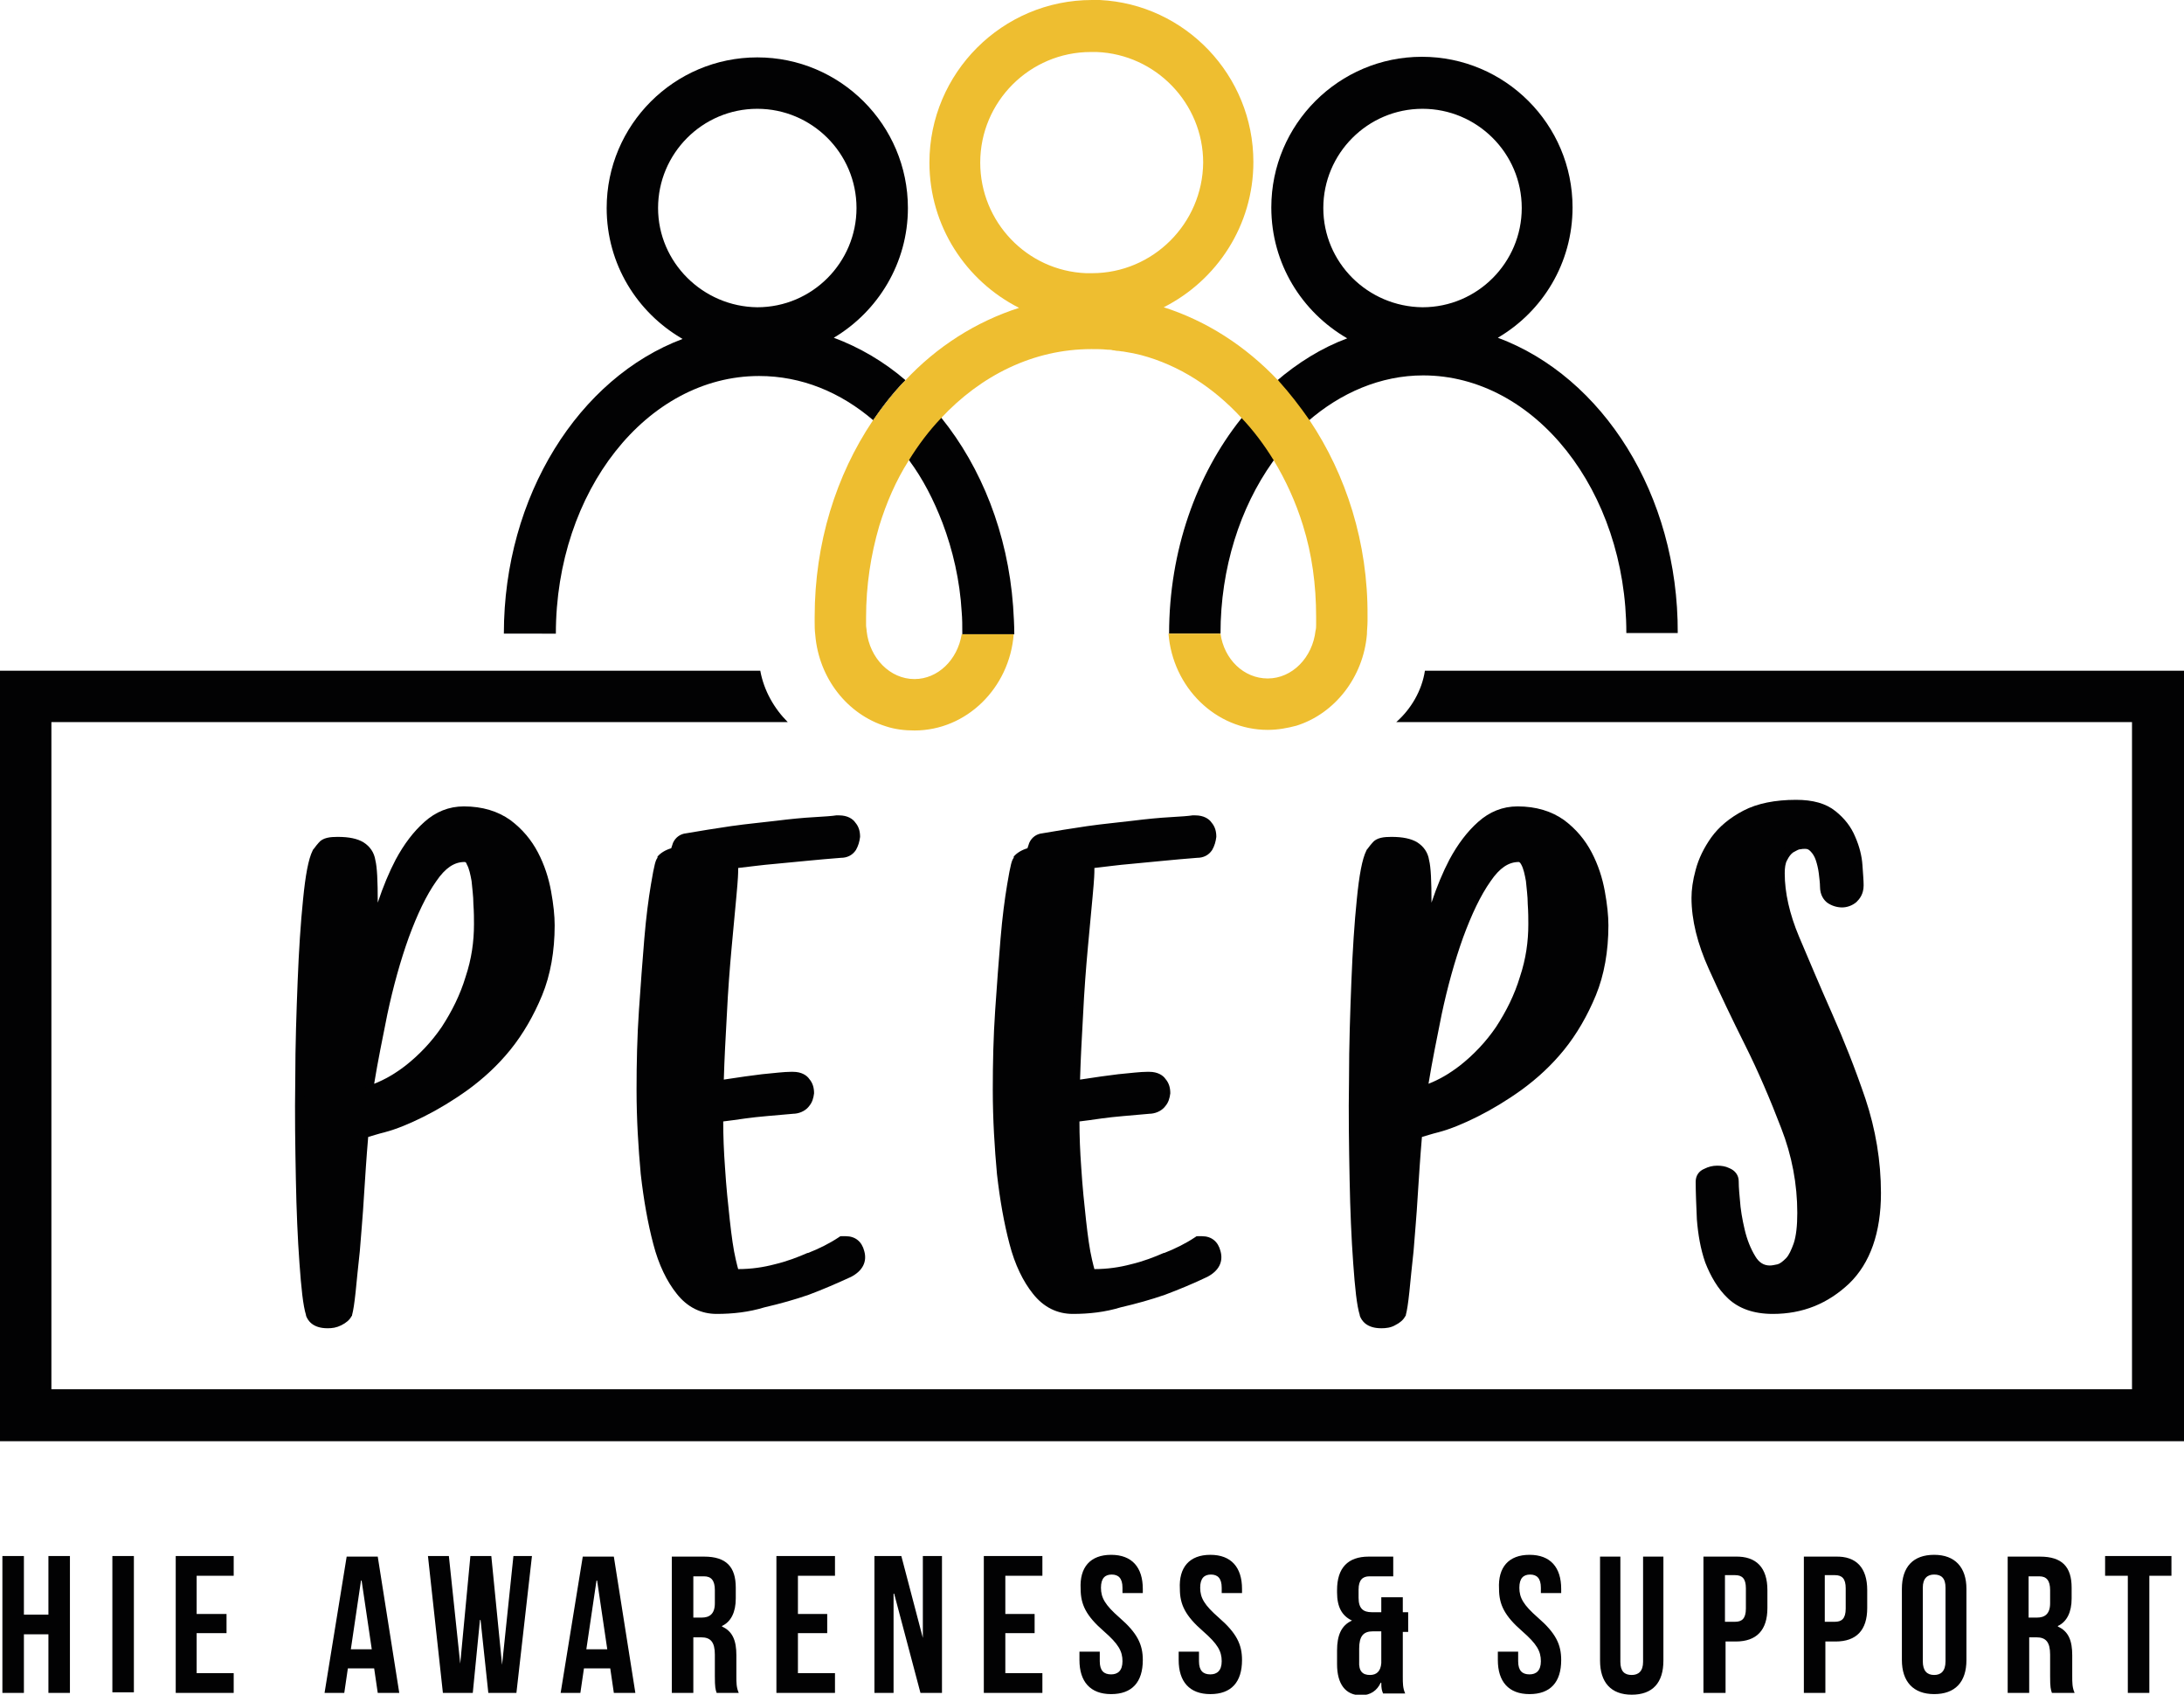 <svg xmlns="http://www.w3.org/2000/svg" xmlns:xlink="http://www.w3.org/1999/xlink" viewBox="0 0 365.4 283.5" preserveAspectRatio="xMidYMid meet" width="365.4px" height="283.5px" role="img" focusable="false" aria-labelledby="peeps--title"><title id="peeps--title">PEEPS</title><path d="M238.4 112.2c-.5 3.3-2.3 6.4-4.8 8.6h123.1v111.6H8.6V120.8h123.2c-2.3-2.3-4-5.3-4.6-8.6H0v128.9h365.4V112.2h-127zM4 283.2H.4v-22.9H4v9.8h4.1v-9.8h3.6v22.9H8.1v-9.8H4zM18.8 260.3h3.6v22.8h-3.6zM32.9 270h5v3.2h-5v6.7h6.2v3.3h-9.7v-22.9h9.7v3.3h-6.2zM58.7 275.9h3.5l-1.7-11.5h-.1l-1.7 11.5zm8.1 7.3h-3.6l-.6-4.1h-4.4l-.6 4.1h-3.3l3.7-22.8h5.2l3.6 22.8zM80.4 271h-.1l-1.2 12.2h-5l-2.5-22.9h3.5l1.9 18 1.7-18h3.5l1.8 18.2 1.9-18.2H89l-2.6 22.9h-4.7zM98.1 275.9h3.5l-1.7-11.5h-.1l-1.7 11.5zm8.2 7.3h-3.6l-.6-4.1h-4.4l-.6 4.1h-3.3l3.7-22.8h5.2l3.6 22.8zM116 263.6v7h1.4c1.3 0 2.2-.6 2.2-2.4V266c0-1.6-.6-2.3-1.8-2.3H116zm3.9 19.6c-.2-.6-.3-.9-.3-2.8v-3.6c0-2.1-.7-2.9-2.3-2.9H116v9.3h-3.6v-22.8h5.4c3.7 0 5.3 1.7 5.3 5.2v1.8c0 2.3-.8 3.9-2.3 4.6v.1c1.8.8 2.4 2.4 2.4 4.8v3.5c0 1.1 0 1.9.4 2.8h-3.7zM133.5 270h4.9v3.2h-4.9v6.7h6.2v3.3h-9.8v-22.9h9.8v3.3h-6.2zM149.6 266.6h-.1v16.6h-3.2v-22.9h4.5l3.6 13.7v-13.7h3.2v22.9H154zM168.2 270h4.9v3.2h-4.9v6.7h6.2v3.3h-9.8v-22.9h9.8v3.3h-6.2zM185.9 260.1c3.5 0 5.3 2.1 5.3 5.7v.7h-3.4v-.9c0-1.6-.7-2.2-1.8-2.2s-1.8.6-1.8 2.2c0 1.7.7 2.9 3.1 5 3 2.6 3.9 4.5 3.9 7.1 0 3.7-1.8 5.7-5.3 5.7s-5.3-2.1-5.3-5.7v-1.4h3.4v1.6c0 1.6.7 2.2 1.9 2.2 1.1 0 1.9-.6 1.9-2.2 0-1.7-.7-2.9-3.1-5-3-2.6-3.9-4.5-3.9-7.1-.2-3.6 1.6-5.7 5.1-5.7M202.5 260.1c3.5 0 5.3 2.1 5.3 5.7v.7h-3.4v-.9c0-1.6-.7-2.2-1.8-2.2s-1.8.6-1.8 2.2c0 1.7.7 2.9 3.1 5 3 2.6 3.9 4.5 3.9 7.1 0 3.7-1.8 5.7-5.3 5.7s-5.3-2.1-5.3-5.7v-1.4h3.4v1.6c0 1.6.7 2.2 1.9 2.2 1.1 0 1.9-.6 1.9-2.2 0-1.7-.7-2.9-3.1-5-3-2.6-3.9-4.5-3.9-7.1-.2-3.6 1.6-5.7 5.1-5.7M229.2 280.2c1.1 0 1.8-.6 1.9-2v-5.3h-1.4c-1.6 0-2.3.8-2.3 2.9v2.1c-.1 1.7.6 2.3 1.8 2.3m-3-9.1c-1.7-.8-2.5-2.3-2.5-4.7v-.4c0-3.7 1.8-5.6 5.3-5.6h4.1v3.3h-4c-1.1 0-1.8.6-1.8 2.2v1.4c0 1.8.8 2.4 2.2 2.4h1.6v-2.5h3.6v2.5h.9v3.3h-.9v7.5c0 1.1 0 1.9.4 2.8h-3.7c-.2-.5-.3-.8-.3-1.8h-.1c-.6 1.3-1.7 2.1-3.3 2.1-2.6 0-4-1.9-4-5.2v-2.3c0-2.5.7-4.2 2.5-5M255.9 260.1c3.5 0 5.3 2.1 5.3 5.7v.7h-3.4v-.9c0-1.6-.7-2.2-1.8-2.2s-1.8.6-1.8 2.2c0 1.7.7 2.9 3.1 5 3 2.6 3.9 4.5 3.9 7.1 0 3.7-1.8 5.7-5.3 5.7s-5.3-2.1-5.3-5.7v-1.4h3.4v1.6c0 1.6.7 2.2 1.9 2.2 1.1 0 1.9-.6 1.9-2.2 0-1.7-.7-2.9-3.1-5-3-2.6-3.9-4.5-3.9-7.1-.2-3.6 1.6-5.7 5.1-5.7M271.1 260.3V278c0 1.6.7 2.2 1.9 2.2 1.1 0 1.9-.6 1.9-2.2v-17.6h3.4v17.4c0 3.7-1.8 5.7-5.3 5.7s-5.3-2.1-5.3-5.7v-17.4h3.4zM288.6 263.6v7.7h1.7c1.1 0 1.8-.5 1.8-2.2v-3.4c0-1.6-.6-2.2-1.8-2.2h-1.7zm7.1 2.4v3c0 3.7-1.8 5.6-5.3 5.6h-1.7v8.6H285v-22.8h5.3c3.6-.1 5.4 1.9 5.4 5.6M305.3 263.6v7.7h1.7c1.1 0 1.8-.5 1.8-2.2v-3.4c0-1.6-.6-2.2-1.8-2.2h-1.7zm7.1 2.4v3c0 3.7-1.8 5.6-5.3 5.6h-1.7v8.6h-3.6v-22.8h5.3c3.5-.1 5.3 1.9 5.3 5.6M321.7 277.9c0 1.6.7 2.3 1.9 2.3 1.1 0 1.9-.6 1.9-2.3v-12.3c0-1.6-.7-2.2-1.9-2.2-1.1 0-1.9.6-1.9 2.2v12.3zm-3.5-12.1c0-3.7 1.9-5.7 5.4-5.7 3.5 0 5.4 2.1 5.4 5.7v11.9c0 3.7-1.9 5.7-5.4 5.7-3.5 0-5.4-2.1-5.4-5.7v-11.9zM339.4 263.6v7h1.4c1.3 0 2.2-.6 2.2-2.4V266c0-1.6-.6-2.3-1.8-2.3h-1.8zm3.9 19.6c-.2-.6-.3-.9-.3-2.8v-3.6c0-2.1-.7-2.9-2.3-2.9h-1.2v9.3h-3.6v-22.8h5.4c3.7 0 5.3 1.7 5.3 5.2v1.8c0 2.3-.8 3.9-2.3 4.6v.1c1.8.8 2.4 2.4 2.4 4.8v3.5c0 1.1 0 1.9.4 2.8h-3.8zM352.2 260.3h11.1v3.3h-3.7v19.6H356v-19.6h-3.8zM110.1 34.8c0-9.1 7.4-16.6 16.6-16.6 9.1 0 16.6 7.4 16.6 16.6 0 9.1-7.4 16.6-16.6 16.6-9.1-.1-16.6-7.5-16.6-16.6m41.8 0c0-13.9-11.3-25.2-25.2-25.2-13.9 0-25.2 11.3-25.2 25.2 0 9.4 5.1 17.5 12.7 21.9-17.3 6.5-29.9 26.2-29.9 49.3H93c0-23.8 15.2-43.1 34-43.1 7.1 0 13.6 2.7 19.1 7.4 1.6-2.4 3.4-4.7 5.4-6.7-3.6-3.1-7.7-5.5-12-7.1 7.4-4.4 12.4-12.5 12.4-21.7" fill="#020203"  /><path d="M161 105.8c0-1.1 0-2.3-.1-3.4-.3-5.3-1.5-10.4-3.2-14.9-1.5-3.9-3.3-7.4-5.6-10.5-1.8-2.5-3.8-4.7-6-6.6 1.6-2.4 3.4-4.7 5.4-6.7 2.2 1.8 4.2 3.9 6 6.2 6.7 8.3 11.1 19.3 12 31.5.1 1.6.2 3.1.2 4.7H161v-.3zM221.4 34.8c0-9.1 7.4-16.6 16.6-16.6 9.1 0 16.6 7.4 16.6 16.6 0 9.1-7.4 16.6-16.6 16.6-9.2-.1-16.6-7.5-16.6-16.6m29.2 21.7c7.5-4.4 12.5-12.5 12.5-21.8 0-13.9-11.3-25.2-25.2-25.2-13.9 0-25.2 11.3-25.2 25.2 0 9.4 5.1 17.5 12.7 21.9-4.3 1.6-8.3 4.1-11.9 7.2 1.9 2.1 3.7 4.3 5.3 6.7 5.5-4.8 12.2-7.7 19.3-7.7 18.7 0 34 19.3 34 43.1h8.6c.1-23.2-12.6-42.9-30.1-49.4" fill="#020203"  /><path d="M218.9 70.6c-1.6-2.4-3.4-4.7-5.3-6.7-2.1 1.9-4.1 3.9-6 6.2-7.4 9.3-12 22-12 35.9h8.6c0-11 3.3-21.1 8.7-28.7 1.8-2.6 3.8-4.8 6-6.7M77.7 144.2c-1.7 0-3.2 1-4.7 3.2-1.7 2.4-3.2 5.6-4.6 9.4-1.4 3.9-2.6 8.2-3.6 12.9-.8 4-1.6 7.9-2.2 11.6 1.8-.7 3.5-1.7 5.2-3 2.3-1.8 4.4-4 6.1-6.5 1.7-2.6 3.1-5.4 4-8.4 1-3 1.4-5.9 1.4-8.8 0-.9 0-2-.1-3.4 0-1.3-.2-2.6-.3-3.8-.2-1.1-.4-2.1-.8-2.8-.1-.4-.3-.4-.4-.4m-22.9 78c-2.5 0-3.3-1.3-3.6-2.1v-.1c-.5-1.6-.8-4.5-1.1-8.7-.3-4.1-.5-8.8-.6-14-.1-5.3-.2-10.9-.1-16.7 0-5.8.2-11.4.4-16.5s.5-9.7.9-13.6c.4-4.1.9-6.8 1.6-8.2l.1-.2.1-.1c.3-.4.6-.8.8-1 .7-.9 2-1 3.2-1 1.9 0 3.3.3 4.3.9 1.1.7 1.8 1.7 2 3 .3 1.2.4 3.5.4 7.1.9-2.7 1.9-5.1 3-7.2 1.4-2.6 3-4.7 4.8-6.3 1.9-1.7 4.1-2.6 6.6-2.6 3.1 0 5.7.8 7.8 2.3 2 1.5 3.5 3.3 4.6 5.4 1.1 2.1 1.8 4.3 2.2 6.5.4 2.2.6 4.1.6 5.7 0 4.3-.7 8.3-2.1 11.7-1.4 3.4-3.2 6.5-5.3 9.1-2.1 2.6-4.5 4.8-7.1 6.7-2.5 1.8-5 3.3-7.4 4.5-2.4 1.2-4.6 2.1-6.5 2.6-1.2.3-2.1.6-2.8.8-.3 3.5-.5 6.7-.7 9.8-.2 3.5-.5 6.6-.7 9.3-.3 2.6-.5 4.9-.7 6.8-.2 1.9-.4 3.2-.6 3.9v.1l-.1.1c-.3.6-.9 1.1-1.7 1.5-.8.4-1.5.5-2.3.5" fill="#020203"  /><path d="M77.7 142.8c-2.2 0-4.1 1.3-5.9 3.8-1.7 2.5-3.3 5.8-4.7 9.7-1.4 3.9-2.6 8.3-3.6 13.1-1 4.8-1.9 9.4-2.6 13.9 2.8-.7 5.4-2 7.9-3.9 2.4-1.9 4.6-4.2 6.4-6.9 1.8-2.7 3.2-5.6 4.2-8.7 1-3.1 1.5-6.2 1.5-9.2 0-.9 0-2.1-.1-3.4 0-1.4-.2-2.7-.3-3.9-.2-1.3-.5-2.4-.9-3.2-.5-.8-1.1-1.3-1.9-1.3m13.6 12.1c0 4.2-.7 7.9-2 11.2-1.4 3.3-3.1 6.2-5.1 8.7-2.1 2.5-4.3 4.6-6.8 6.4-2.5 1.8-4.9 3.2-7.2 4.4-2.3 1.1-4.4 2-6.2 2.5-1.8.6-3.1.9-3.8 1v.3c-.3 3.6-.5 7.2-.7 10.6-.2 3.4-.5 6.5-.7 9.2-.3 2.7-.5 5-.7 6.8-.2 1.8-.4 3-.6 3.6-.2.3-.5.6-1 .8-.5.2-1 .3-1.6.3-1.2 0-2-.4-2.2-1.1-.4-1.5-.8-4.3-1-8.4-.3-4.1-.5-8.7-.6-13.9-.1-5.2-.2-10.8-.1-16.6 0-5.9.2-11.3.4-16.5.2-5.1.5-9.7.9-13.6.4-3.9.9-6.5 1.5-7.8.3-.4.6-.8.9-1.1.2-.3.9-.4 2-.4 1.6 0 2.7.2 3.5.7.7.5 1.2 1.2 1.4 2.1.3 1.1.4 3.4.4 6.8s-.1 7.6-.3 12.4c.7-3.6 1.5-7 2.6-10.3 1-3.3 2.2-6.2 3.5-8.7 1.3-2.5 2.8-4.4 4.5-5.9 1.7-1.5 3.5-2.2 5.6-2.2 2.8 0 5.1.7 6.9 2 1.8 1.4 3.2 3 4.2 5s1.7 4 2.1 6.1c0 2.3.2 4.1.2 5.6M119.9 219.8c-2.6 0-4.9-1.1-6.7-3.4-1.6-2-3-4.8-3.9-8.3-.9-3.4-1.6-7.3-2.1-11.7-.4-4.4-.7-9.1-.7-14.1 0-4.4.1-8.9.4-13.3.3-4.4.6-8.4.9-12 .3-3.6.7-6.6 1.1-9 .6-3.6.8-4.1 1.1-4.5v-.2c.5-.6 1.3-1.1 2.3-1.4l.3-.9c.4-.9 1.2-1.5 2.2-1.6 2.3-.4 4.8-.8 7.5-1.2 2.8-.4 5.2-.6 7.6-.9 2.4-.3 4.5-.5 6.3-.6 1.8-.1 3.1-.2 3.7-.3h.5c1.4 0 2.3.6 2.7 1.2.6.7.8 1.5.8 2.4-.1.8-.3 1.5-.7 2.2-.6.9-1.5 1.3-2.5 1.3-3.9.3-7.6.7-10.9 1-2.4.2-4.5.5-6.3.7v.4c0 .4 0 1.2-.3 4.4-.2 2.3-.5 5.2-.8 8.6-.3 3.3-.6 7.1-.8 11.3-.2 3.6-.4 7.2-.5 10.7 2.6-.4 4.7-.7 6.4-.9 2.1-.2 3.7-.4 4.8-.4h.4c1.4 0 2.3.6 2.7 1.2.6.7.8 1.5.8 2.4-.1.8-.3 1.5-.8 2.1-.5.7-1.4 1.2-2.4 1.3h-.1c-3.3.3-6.1.5-8.2.8-1.5.2-2.7.4-3.7.5 0 2.4.1 5 .3 7.7.2 3.2.5 6.1.8 8.8.3 2.7.6 4.9 1 6.6.2.8.3 1.3.4 1.6 2.2 0 4.2-.3 6.1-.8 2.1-.5 3.9-1.2 5.5-1.9h.1c1.8-.7 3.6-1.6 5.1-2.6l.3-.2H141.5c1.6 0 2.7.9 3.1 2.5.5 1.8-.3 3.3-2.2 4.3-2.4 1.1-4.7 2.1-7.1 3-2.3.8-4.8 1.5-7.4 2.1-2.6.8-5.3 1.1-8 1.1" fill="#020203"  /><path d="M141.1 208.4c1.1-.2 1.9.3 2.2 1.5.3 1.1-.2 2.1-1.5 2.7-2.3 1.1-4.6 2.1-6.9 2.9-2.3.8-4.7 1.4-7.2 2-2.5.6-5.1.9-7.7.9-2.2 0-4-1-5.6-2.9-1.5-1.9-2.8-4.5-3.7-7.8-.9-3.3-1.6-7.1-2-11.5-.4-4.4-.7-9-.7-13.9 0-4.4.1-8.8.4-13.2.3-4.4.6-8.3.9-11.9.3-3.6.7-6.5 1.1-8.9.4-2.4.7-3.7.9-3.9.4-.5 1.3-.9 2.5-1.3 0-.4.1-.9.3-1.3.2-.5.6-.7 1.1-.8 2.3-.4 4.7-.8 7.4-1.1 2.7-.3 5.2-.6 7.5-.9 2.4-.3 4.5-.4 6.3-.6 1.8-.1 3.1-.2 3.8-.3h.3c.7 0 1.2.2 1.6.6.3.4.5.9.5 1.5s-.2 1.1-.5 1.5c-.3.5-.8.7-1.4.7-4 .3-7.7.7-11 1-3.3.3-6.1.7-8.3 1 .4.4.7.9.7 1.5 0 .5-.1 1.9-.3 4.3-.2 2.3-.5 5.2-.8 8.6-.3 3.4-.6 7.2-.9 11.3-.3 4.2-.4 8.3-.5 12.5 3.3-.6 6-1 8.1-1.2 2.1-.2 3.6-.4 4.8-.4h.3c.7 0 1.2.2 1.6.6.3.4.5.9.5 1.4 0 .5-.2 1-.5 1.4-.3.4-.8.7-1.4.8-3.4.3-6.2.5-8.3.8-2.1.3-3.8.5-5 .7 0 2.8.1 5.8.3 9 .2 3.2.5 6.1.8 8.8.3 2.7.7 5 1 6.7.4 1.8.8 2.7 1.2 2.7 2.5 0 4.9-.3 7.1-.8 2.2-.6 4.1-1.2 5.8-2 1.8-.8 3.6-1.7 5.2-2.7M179.5 219.8c-2.6 0-4.9-1.1-6.7-3.4-1.6-2-3-4.8-3.9-8.3-.9-3.4-1.6-7.3-2.1-11.7-.4-4.4-.7-9.1-.7-14.1 0-4.4.1-8.9.4-13.3.3-4.4.6-8.4.9-12 .3-3.6.7-6.6 1.1-9 .6-3.6.8-4.1 1.1-4.5v-.2c.5-.6 1.3-1.1 2.3-1.4l.3-.9c.4-.9 1.2-1.5 2.2-1.6 2.3-.4 4.8-.8 7.5-1.2 2.8-.4 5.2-.6 7.6-.9 2.4-.3 4.5-.5 6.3-.6 1.8-.1 3.1-.2 3.7-.3h.5c1.4 0 2.3.6 2.7 1.2.6.7.8 1.5.8 2.4-.1.8-.3 1.5-.7 2.2-.6.9-1.5 1.3-2.5 1.3-3.9.3-7.6.7-10.9 1-2.4.2-4.5.5-6.3.7v.4c0 .4 0 1.2-.3 4.4-.2 2.3-.5 5.2-.8 8.6-.3 3.3-.6 7.1-.8 11.3-.2 3.6-.4 7.2-.5 10.7 2.6-.4 4.7-.7 6.4-.9 2.1-.2 3.7-.4 4.8-.4h.4c1.4 0 2.3.6 2.7 1.2.6.7.8 1.5.8 2.4-.1.8-.3 1.5-.8 2.1-.5.7-1.4 1.2-2.4 1.3h-.1c-3.3.3-6.1.5-8.2.8-1.5.2-2.7.4-3.7.5 0 2.4.1 5 .3 7.7.2 3.2.5 6.1.8 8.8.3 2.7.6 4.9 1 6.6.2.8.3 1.3.4 1.6 2.2 0 4.2-.3 6.1-.8 2.1-.5 3.9-1.2 5.5-1.9h.1c1.8-.7 3.6-1.6 5.1-2.6l.3-.2H201.1c1.6 0 2.7.9 3.1 2.5.5 1.8-.3 3.3-2.2 4.3-2.3 1.1-4.7 2.1-7.1 3-2.3.8-4.8 1.5-7.4 2.1-2.6.8-5.3 1.1-8 1.1" fill="#020203"  /><path d="M200.7 208.4c1.1-.2 1.9.3 2.2 1.5.3 1.1-.2 2.1-1.5 2.7-2.3 1.1-4.6 2.1-6.9 2.9-2.3.8-4.7 1.4-7.2 2-2.5.6-5.1.9-7.7.9-2.2 0-4-1-5.6-2.9-1.5-1.9-2.8-4.5-3.7-7.8-.9-3.3-1.6-7.1-2-11.5-.4-4.4-.7-9-.7-13.9 0-4.4.1-8.8.4-13.2.3-4.4.6-8.3.9-11.9.3-3.6.7-6.5 1.1-8.9.4-2.4.7-3.7.9-3.9.4-.5 1.3-.9 2.5-1.3 0-.4.1-.9.3-1.3.2-.5.6-.7 1.1-.8 2.3-.4 4.7-.8 7.4-1.1 2.7-.3 5.2-.6 7.5-.9 2.4-.3 4.5-.4 6.3-.6 1.8-.1 3.1-.2 3.8-.3h.3c.7 0 1.2.2 1.6.6.3.4.5.9.5 1.5s-.2 1.1-.5 1.5c-.3.5-.8.7-1.4.7-4 .3-7.7.7-11 1-3.3.3-6.1.7-8.3 1 .4.4.7.9.7 1.5 0 .5-.1 1.9-.3 4.3-.2 2.3-.5 5.2-.8 8.6-.3 3.4-.6 7.2-.9 11.3-.3 4.2-.4 8.3-.5 12.5 3.3-.6 6-1 8.1-1.2 2.1-.2 3.6-.4 4.8-.4h.3c.7 0 1.2.2 1.6.6.3.4.5.9.5 1.4 0 .5-.2 1-.5 1.4-.3.4-.8.7-1.4.8-3.4.3-6.2.5-8.3.8-2.1.3-3.8.5-5 .7 0 2.8.1 5.8.3 9 .2 3.2.5 6.1.8 8.8.3 2.7.7 5 1 6.7.4 1.8.8 2.7 1.2 2.7 2.5 0 4.9-.3 7.1-.8 2.2-.6 4.1-1.2 5.8-2 1.8-.8 3.6-1.7 5.2-2.7M254.1 144.2c-1.7 0-3.2 1-4.7 3.2-1.7 2.4-3.2 5.6-4.6 9.4-1.4 3.9-2.6 8.2-3.6 12.9-.8 4-1.6 7.9-2.2 11.6 1.8-.7 3.5-1.7 5.2-3 2.3-1.8 4.4-4 6.1-6.5 1.7-2.6 3.1-5.4 4-8.4 1-3 1.4-5.9 1.4-8.8 0-.9 0-2-.1-3.4 0-1.3-.2-2.6-.3-3.8-.2-1.1-.4-2.1-.8-2.8-.2-.4-.4-.4-.4-.4m-23 78c-2.5 0-3.3-1.3-3.6-2.1v-.1c-.5-1.6-.8-4.5-1.1-8.7-.3-4.1-.5-8.8-.6-14-.1-5.3-.2-10.9-.1-16.7 0-5.8.2-11.4.4-16.5s.5-9.7.9-13.6c.4-4.1.9-6.8 1.6-8.2l.1-.2.1-.1c.3-.4.6-.8.8-1 .7-.9 2-1 3.2-1 1.9 0 3.3.3 4.3.9 1.1.7 1.8 1.7 2 3 .3 1.2.4 3.5.4 7.1.9-2.7 1.9-5.1 3-7.2 1.4-2.6 3-4.7 4.8-6.3 1.9-1.7 4.1-2.6 6.6-2.6 3.1 0 5.7.8 7.8 2.3 2 1.5 3.5 3.3 4.6 5.4 1.1 2.1 1.8 4.3 2.2 6.5.4 2.2.6 4.1.6 5.7 0 4.3-.7 8.3-2.1 11.7-1.4 3.4-3.2 6.5-5.3 9.1-2.1 2.6-4.5 4.8-7.1 6.7-2.5 1.8-5 3.3-7.4 4.5-2.4 1.2-4.6 2.1-6.5 2.6-1.2.3-2.1.6-2.8.8-.3 3.5-.5 6.7-.7 9.8-.2 3.5-.5 6.6-.7 9.3-.3 2.6-.5 4.9-.7 6.8-.2 1.9-.4 3.2-.6 3.9v.1l-.1.1c-.3.6-.9 1.1-1.7 1.5-.7.4-1.5.5-2.3.5" fill="#020203"  /><path d="M254.1 142.8c-2.2 0-4.1 1.3-5.9 3.8-1.7 2.5-3.3 5.8-4.7 9.7-1.4 3.9-2.6 8.3-3.6 13.1-1 4.8-1.9 9.4-2.6 13.9 2.8-.7 5.4-2 7.9-3.9 2.4-1.9 4.6-4.2 6.4-6.9 1.8-2.7 3.2-5.6 4.2-8.7 1-3.1 1.5-6.2 1.5-9.2 0-.9 0-2.1-.1-3.4 0-1.4-.2-2.7-.3-3.9-.2-1.3-.5-2.4-.9-3.2-.5-.8-1.2-1.3-1.9-1.3m13.6 12.1c0 4.2-.7 7.9-2 11.2-1.4 3.3-3.1 6.2-5.1 8.7-2.1 2.5-4.3 4.6-6.8 6.4-2.5 1.8-4.9 3.2-7.2 4.4-2.3 1.1-4.4 2-6.2 2.5-1.8.6-3.1.9-3.8 1v.3c-.3 3.6-.5 7.2-.7 10.6-.2 3.4-.5 6.5-.7 9.2-.3 2.7-.5 5-.7 6.8-.2 1.8-.4 3-.6 3.6-.2.3-.5.6-1 .8-.5.2-1 .3-1.6.3-1.2 0-2-.4-2.2-1.1-.4-1.5-.8-4.3-1-8.4-.3-4.1-.5-8.7-.6-13.9-.1-5.2-.2-10.8-.1-16.6 0-5.9.2-11.3.4-16.5.2-5.1.5-9.7.9-13.6.4-3.9.9-6.5 1.5-7.8.3-.4.6-.8.9-1.1.2-.3.9-.4 2-.4 1.6 0 2.7.2 3.5.7.7.5 1.2 1.2 1.4 2.1.3 1.1.4 3.4.4 6.8s-.1 7.6-.3 12.4c.7-3.6 1.6-7 2.6-10.3 1-3.3 2.2-6.2 3.5-8.7 1.3-2.5 2.8-4.4 4.5-5.9 1.7-1.5 3.5-2.2 5.6-2.2 2.8 0 5.1.7 6.9 2 1.8 1.4 3.2 3 4.2 5s1.7 4 2.1 6.1c0 2.3.2 4.1.2 5.6M296.6 219.8c-3.2 0-5.7-.9-7.5-2.6-1.7-1.6-2.9-3.7-3.8-6-.8-2.3-1.2-4.7-1.4-7.2-.1-2.4-.2-4.5-.2-6.3 0-1 .5-1.8 1.5-2.2.6-.3 1.3-.5 2.1-.5.7 0 1.4.1 2 .4 1 .4 1.6 1.2 1.6 2.2 0 .3 0 1.1.2 3.1.1 1.6.4 3.3.8 5 .4 1.7 1 3.2 1.8 4.5.6 1 1.4 1.5 2.4 1.5.4 0 .8-.1 1.3-.2.4-.1.9-.5 1.4-1 .5-.5.9-1.4 1.3-2.5.4-1.2.6-2.9.6-5.1 0-4.8-.9-9.6-2.7-14.2-1.8-4.7-3.8-9.4-6-13.8s-4.3-8.8-6.1-12.8c-1.9-4.2-2.9-8.2-2.9-11.9 0-1.3.2-2.9.7-4.7.5-1.9 1.4-3.7 2.6-5.4 1.3-1.8 3.1-3.3 5.4-4.5 2.3-1.2 5.3-1.8 8.8-1.8 2.8 0 5 .6 6.6 1.9 1.5 1.2 2.6 2.6 3.3 4.3.7 1.6 1.1 3.2 1.2 4.7.1 1.5.2 2.6.2 3.4 0 1.5-.7 2.3-1.2 2.8-.7.6-1.6.9-2.4.9-.9 0-1.8-.3-2.5-.8-.5-.4-1.2-1.2-1.2-2.7 0-.6-.1-1.3-.2-2.2-.1-.8-.3-1.6-.5-2.2-.2-.6-.5-1.1-.9-1.5-.3-.3-.5-.4-.9-.4-.2 0-.5 0-1 .1-.3.1-.6.3-1 .5-.4.3-.7.7-1 1.3-.3.5-.4 1.3-.4 2.2 0 3.2.8 6.8 2.4 10.6 1.7 4 3.5 8.3 5.5 12.8s3.9 9.3 5.6 14.3c1.7 5.1 2.6 10.4 2.6 15.8 0 6.6-1.8 11.7-5.3 15.1-3.6 3.4-7.8 5.1-12.8 5.1" fill="#020203"  /><path d="M310.4 148.2c0 .8-.2 1.3-.7 1.7-.5.4-1 .6-1.5.6-.6 0-1.1-.2-1.6-.5-.4-.3-.7-.9-.7-1.7 0-.7-.1-1.5-.2-2.4-.1-.9-.3-1.7-.6-2.5s-.7-1.4-1.2-2c-.5-.6-1.2-.8-2-.8-.3 0-.8.1-1.3.2s-1 .4-1.6.8c-.5.4-1 1-1.4 1.7-.4.7-.6 1.7-.6 2.9 0 3.4.8 7.1 2.5 11.1s3.5 8.3 5.5 12.8 3.8 9.2 5.5 14.2c1.7 5 2.5 10.1 2.5 15.3 0 6.3-1.6 11-4.8 14.1-3.2 3.1-7.1 4.6-11.7 4.6-2.8 0-5-.7-6.5-2.2-1.5-1.5-2.7-3.3-3.4-5.5-.7-2.2-1.2-4.4-1.3-6.8-.1-2.4-.2-4.5-.2-6.2 0-.4.2-.7.7-1 .4-.2.9-.3 1.4-.3.5 0 1 .1 1.4.3s.7.5.7.9c0 .5.1 1.6.2 3.2.1 1.7.4 3.4.9 5.2.4 1.8 1.1 3.5 2 4.9.9 1.4 2.1 2.2 3.7 2.2.5 0 1.1-.1 1.8-.3.7-.2 1.3-.7 2-1.3.7-.7 1.2-1.7 1.6-3.1.4-1.4.7-3.2.7-5.5 0-5-.9-9.9-2.8-14.7-1.8-4.8-3.9-9.4-6.1-13.9-2.2-4.5-4.3-8.7-6.1-12.8-1.8-4.1-2.8-7.8-2.8-11.3 0-1.2.2-2.6.7-4.3.4-1.7 1.2-3.3 2.4-5 1.2-1.6 2.8-3 4.9-4.1 2.1-1.1 4.8-1.7 8.1-1.7 2.4 0 4.3.5 5.6 1.6 1.3 1.1 2.3 2.3 2.9 3.8.6 1.4 1 2.9 1.1 4.3.2 1.6.3 2.7.3 3.5" fill="#020203"  /><path d="M182.7 45.7h-1c-9.9-.4-17.7-8.6-17.7-18.5 0-10.2 8.3-18.5 18.5-18.5h1c9.9.4 17.8 8.6 17.8 18.5-.1 10.2-8.4 18.5-18.6 18.5m36.4 24.6c-1.6-2.3-3.3-4.5-5.1-6.5-.1-.1-.1-.2-.2-.2-5.4-5.7-11.9-9.9-19.1-12.2 8.9-4.5 15-13.7 15-24.3C209.7 12.6 198.3.7 184 0H182.7c-15 0-27.2 12.2-27.2 27.2 0 10.6 6.1 19.8 15 24.3-7.2 2.3-13.8 6.5-19.1 12.2-.1.1-.1.2-.2.2-1.9 2-3.6 4.2-5.2 6.5-6.1 9.1-9.7 20.4-9.7 32.8v.8c0 .7 0 1.4.1 2.2.6 7.3 5.4 13.3 11.8 15.3 1.5.5 3.1.7 4.8.7 8.7 0 15.9-7.1 16.6-16.1h-8.7c-.7 4.3-4 7.5-7.9 7.5-4.1 0-7.5-3.5-8-8 0-.3-.1-.7-.1-1v-1.3c0-5.4.8-10.5 2.2-15.3 1.2-3.9 2.8-7.6 4.9-10.9 1.6-2.6 3.4-5 5.4-7.1 6.7-7.2 15.5-11.6 25.2-11.6.9 0 1.8 0 2.7.1.3 0 .6 0 .9.1.3 0 .5.1.8.1.3 0 .6.1.9.1.6.1 1.2.2 1.7.3.4.1.9.2 1.3.3 6.4 1.7 12.1 5.4 16.8 10.5 2 2.1 3.8 4.5 5.4 7.1 2 3.3 3.7 7 4.9 10.9 1.5 4.8 2.2 9.9 2.2 15.3v1.3c0 .3 0 .7-.1 1-.5 4.5-3.9 8-8 8-4 0-7.3-3.2-7.9-7.5h-8.7c.7 9 7.9 16.1 16.6 16.1 1.7 0 3.3-.3 4.8-.7 6.4-2 11.2-8.1 11.8-15.3 0-.7.1-1.4.1-2.2v-.8c.1-12.3-3.6-23.7-9.7-32.8" fill="#EEBE30"  /></svg>
